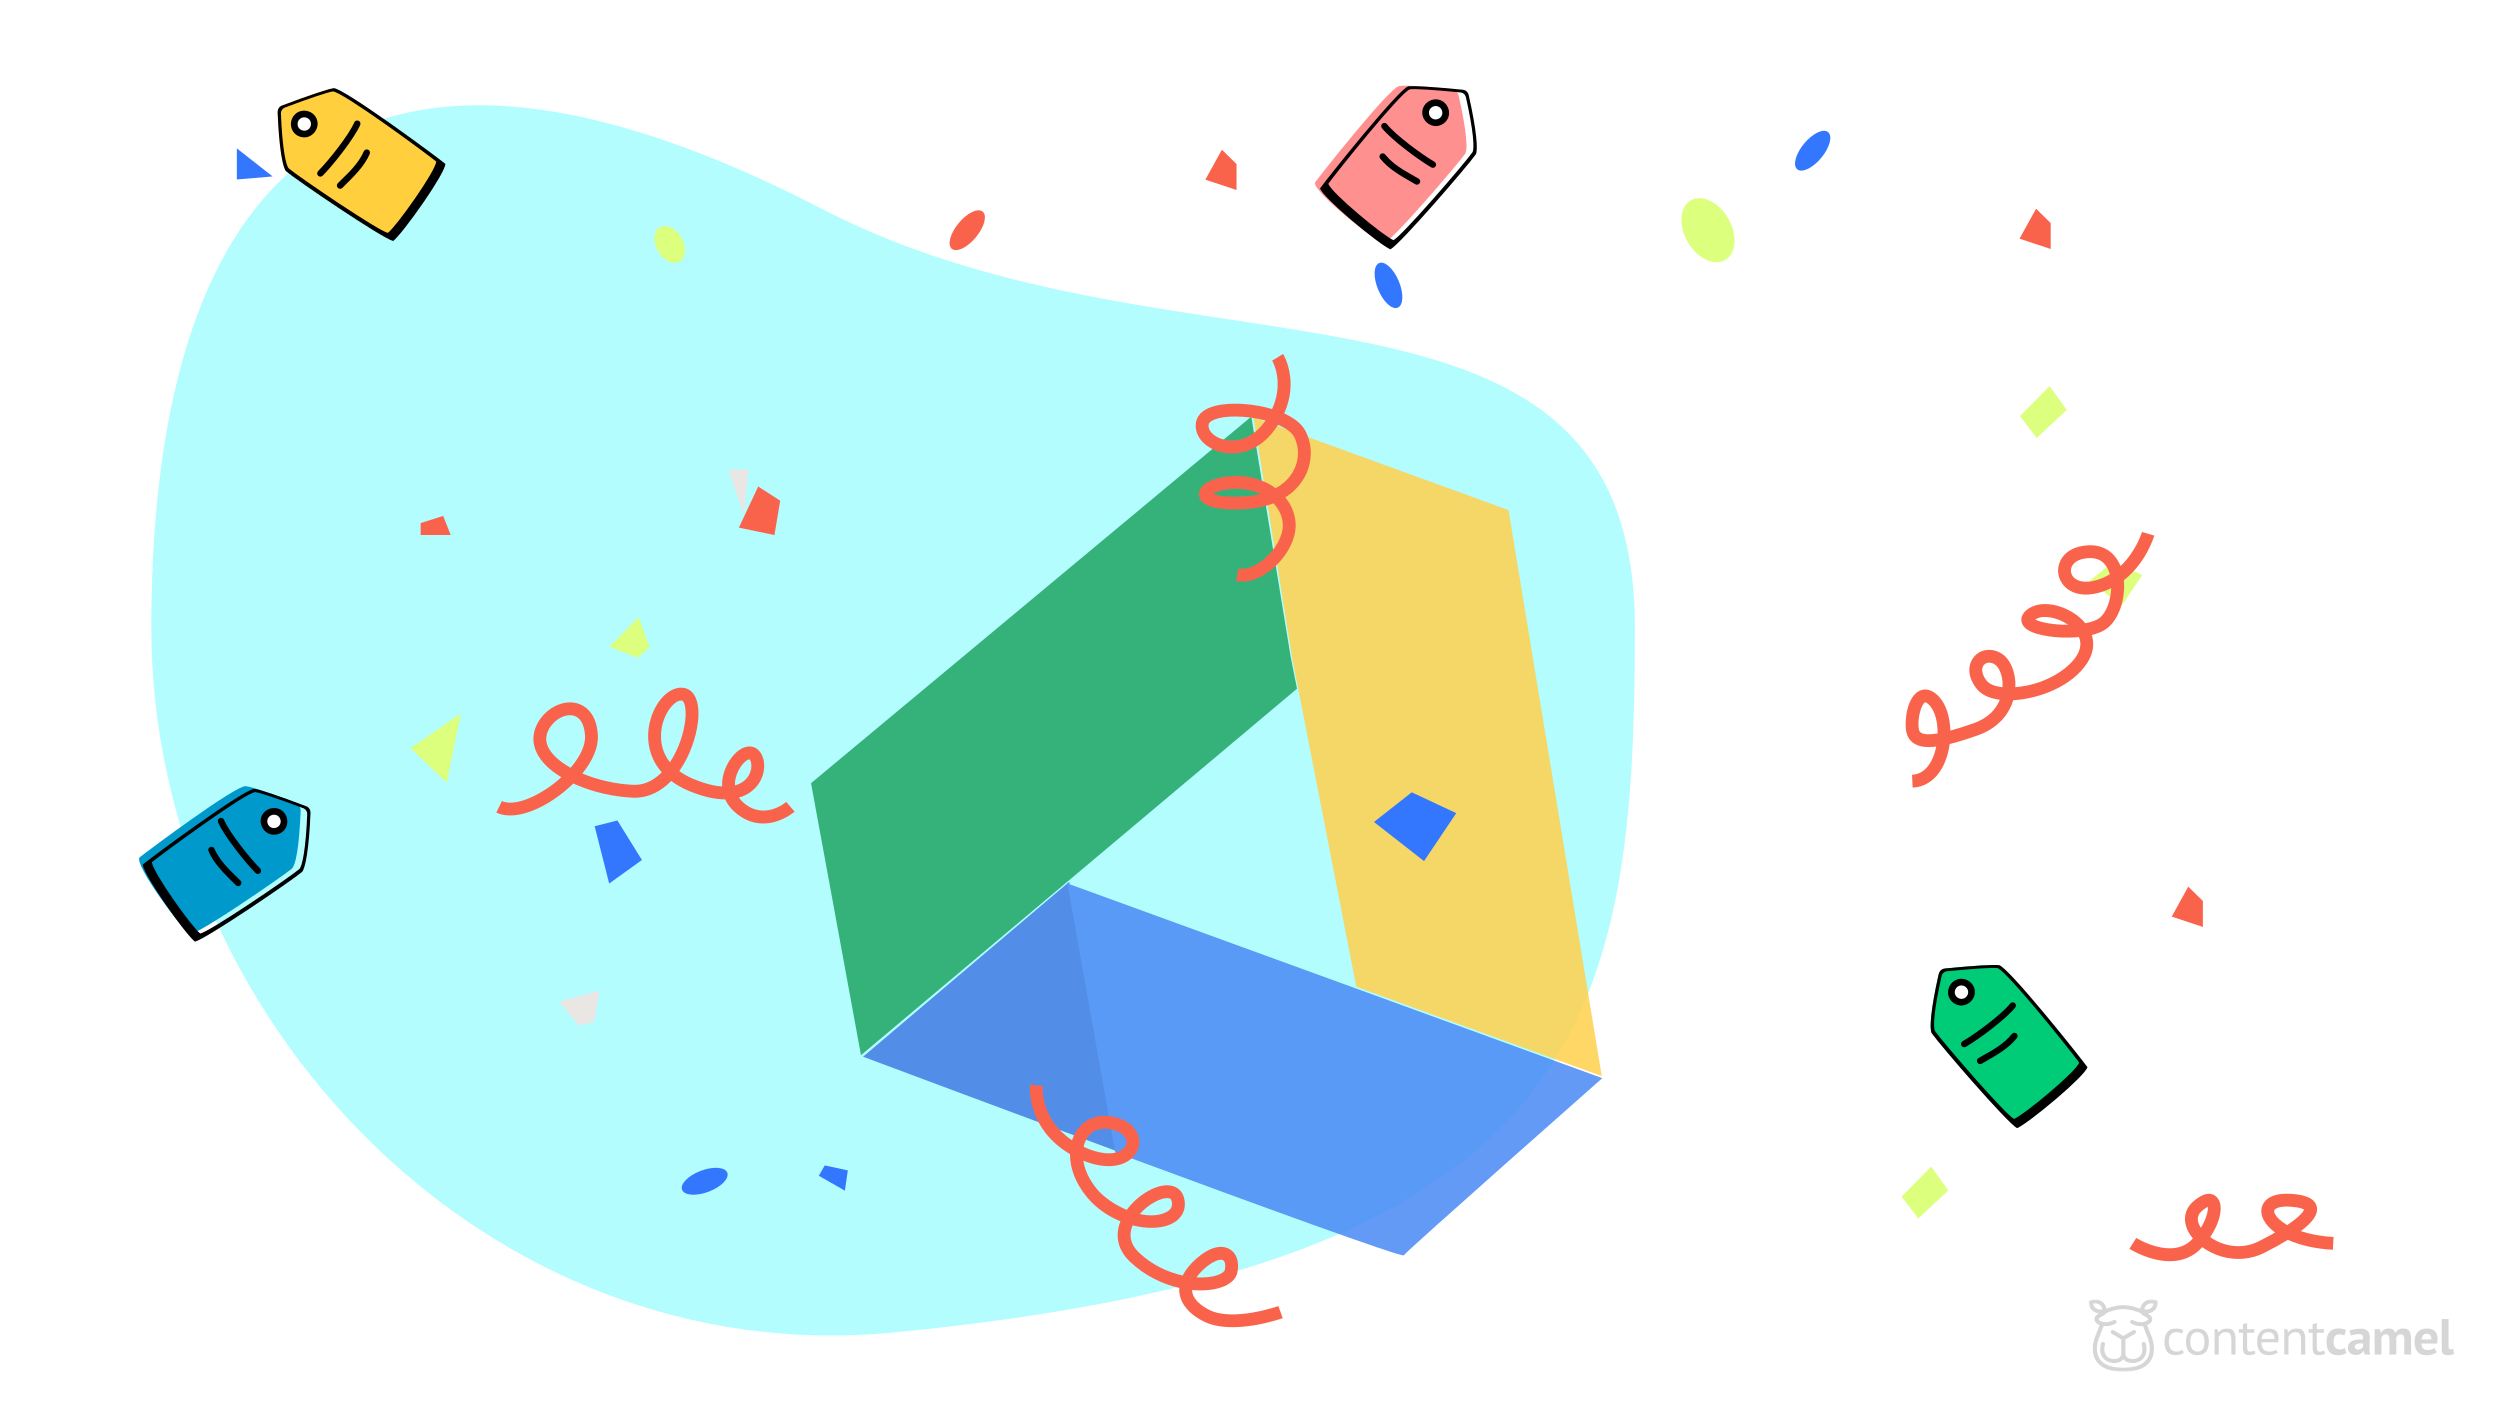 <?xml version="1.0" encoding="UTF-8"?>
<svg width="760px" height="427px" viewBox="0 0 760 427" version="1.1" xmlns="http://www.w3.org/2000/svg" xmlns:xlink="http://www.w3.org/1999/xlink">
    <title>Hero - Labels - Google Drive labels</title>
    <defs>
        <polygon id="path-1" points="0 0 20.998 0 20.998 21.989 0 21.989"></polygon>
    </defs>
    <g id="Hero---Labels---Google-Drive-labels" stroke="none" stroke-width="1" fill="none" fill-rule="evenodd">
        <rect fill="#FFFFFF" x="0" y="0" width="760" height="427"></rect>
        <g id="main-logo-white-copy" transform="translate(635, 395)">
            <g id="Fill-1-Clipped">
                <mask id="mask-2" fill="white">
                    <use xlink:href="#path-1"></use>
                </mask>
                <g id="path-1"></g>
                <path d="M3.429,18.308 C3.123,17.897 1.665,15.658 3.015,11.94 C3.242,11.315 3.501,10.681 3.751,10.067 C3.997,9.464 4.275,8.782 4.52,8.107 C4.759,8.133 4.99,8.146 5.208,8.146 C6.247,8.146 7.229,7.891 8.128,7.386 L8.159,7.368 L8.159,7.366 C8.332,7.256 8.438,7.068 8.438,6.868 C8.438,6.537 8.156,6.267 7.809,6.267 C7.714,6.267 7.62,6.288 7.535,6.328 L7.534,6.326 L7.49,6.35 C6.502,6.905 5.395,7.073 4.235,6.85 C3.56,6.69 3.096,6.424 2.996,6.137 C2.94,5.979 3.023,5.848 3.077,5.784 C3.261,5.567 3.641,5.371 4.009,5.181 C4.521,4.917 5.051,4.644 5.293,4.19 C5.955,3.898 8.22,2.977 10.499,2.971 C12.778,2.977 15.043,3.898 15.705,4.19 C15.947,4.644 16.477,4.917 16.991,5.182 C17.358,5.371 17.738,5.568 17.921,5.784 C17.976,5.848 18.058,5.979 18.002,6.137 C17.902,6.424 17.438,6.69 16.764,6.85 C15.6,7.074 14.496,6.905 13.508,6.35 L13.464,6.326 L13.463,6.328 C13.378,6.288 13.284,6.267 13.189,6.267 C12.842,6.267 12.56,6.537 12.56,6.868 C12.56,7.068 12.666,7.255 12.839,7.366 L12.838,7.368 L12.871,7.386 C13.769,7.891 14.751,8.146 15.79,8.146 C16.008,8.146 16.239,8.133 16.479,8.107 C16.722,8.779 17.001,9.463 17.247,10.067 C17.498,10.683 17.758,11.32 17.983,11.94 C19.333,15.658 17.875,17.897 17.569,18.308 C16.346,19.949 13.967,20.783 10.499,20.787 L10.499,20.787 C7.031,20.783 4.652,19.949 3.429,18.308 Z M18.714,2.793 C18.187,3.116 17.518,3.202 16.871,3.03 C16.977,2.396 17.337,1.85 17.864,1.527 C18.209,1.316 18.619,1.204 19.051,1.204 C19.271,1.204 19.491,1.233 19.707,1.29 C19.601,1.924 19.241,2.47 18.714,2.793 Z M1.291,1.29 C1.507,1.233 1.727,1.204 1.947,1.204 C2.379,1.204 2.79,1.316 3.135,1.527 C3.661,1.85 4.021,2.396 4.127,3.03 C3.48,3.202 2.811,3.116 2.284,2.793 C1.757,2.47 1.397,1.924 1.291,1.29 Z M20.998,0.883 L20.997,0.499 L20.632,0.338 C20.128,0.117 19.579,0 19.044,0 C18.378,0 17.735,0.179 17.184,0.516 C16.354,1.026 15.789,1.874 15.629,2.849 C15.301,2.721 14.966,2.602 14.632,2.494 C13.155,2.016 11.765,1.772 10.499,1.77 C9.233,1.772 7.843,2.016 6.366,2.494 C6.034,2.601 5.698,2.721 5.369,2.849 C5.209,1.874 4.644,1.026 3.814,0.516 C3.264,0.179 2.62,0 1.954,0 C1.419,0 0.87,0.117 0.366,0.338 L0.001,0.499 L-7.99360578e-14,0.883 C-0.002,2.094 0.598,3.186 1.604,3.804 C2.044,4.074 2.551,4.244 3.078,4.3 C2.717,4.496 2.359,4.723 2.1,5.028 C1.736,5.456 1.625,6.014 1.803,6.52 C1.942,6.912 2.312,7.455 3.292,7.823 C3.068,8.432 2.819,9.041 2.579,9.631 C2.324,10.257 2.059,10.905 1.827,11.547 C1.654,12.02 1.249,13.283 1.203,14.767 C1.15,16.438 1.555,17.863 2.405,19.004 C3.871,20.973 6.58,21.977 10.456,21.989 L10.456,21.989 L10.499,21.989 L10.542,21.989 L10.542,21.989 C14.418,21.977 17.127,20.973 18.593,19.004 C19.443,17.863 19.848,16.438 19.796,14.767 C19.749,13.282 19.344,12.02 19.172,11.547 C18.941,10.911 18.679,10.269 18.427,9.649 L18.419,9.631 C18.191,9.072 17.933,8.441 17.707,7.823 C18.686,7.455 19.057,6.912 19.195,6.52 C19.373,6.014 19.262,5.456 18.899,5.028 C18.64,4.723 18.282,4.496 17.921,4.3 C18.447,4.244 18.954,4.074 19.394,3.804 C20.401,3.186 21,2.094 20.998,0.883 Z M11.574,19.014 C12.093,19.247 12.691,19.37 13.303,19.37 C14.32,19.37 15.33,19.032 16.074,18.442 C16.871,17.81 18.089,16.317 17.298,13.406 L17.284,13.366 L17.282,13.367 C17.196,13.125 16.957,12.96 16.688,12.96 C16.341,12.96 16.059,13.23 16.059,13.561 C16.059,13.624 16.07,13.688 16.09,13.747 C16.531,15.41 16.24,16.748 15.271,17.517 C14.743,17.935 14.049,18.166 13.317,18.166 C12.881,18.166 12.452,18.081 12.108,17.927 C11.661,17.726 11.128,17.323 11.128,16.54 L11.128,12.176 L14.064,10.436 L14.095,10.417 L14.095,10.416 C14.263,10.303 14.362,10.122 14.362,9.926 C14.362,9.594 14.08,9.325 13.733,9.325 C13.628,9.325 13.524,9.35 13.432,9.399 L13.43,9.398 L10.499,11.135 L7.597,9.415 L7.561,9.394 L7.56,9.395 C7.469,9.349 7.368,9.325 7.265,9.325 C6.918,9.325 6.636,9.594 6.636,9.926 C6.636,10.121 6.734,10.3 6.899,10.413 L6.897,10.414 L9.87,12.176 L9.87,16.54 C9.87,17.322 9.337,17.726 8.89,17.927 C8.546,18.081 8.117,18.166 7.681,18.166 C6.949,18.166 6.255,17.935 5.727,17.517 C4.758,16.748 4.467,15.41 4.907,13.75 C4.928,13.688 4.939,13.625 4.939,13.561 C4.939,13.23 4.657,12.96 4.311,12.96 C4.041,12.96 3.803,13.125 3.716,13.366 L3.711,13.365 L3.7,13.406 C2.91,16.317 4.127,17.81 4.924,18.442 C5.668,19.032 6.678,19.37 7.695,19.37 C8.307,19.37 8.905,19.247 9.424,19.014 C9.857,18.82 10.218,18.558 10.499,18.236 C10.78,18.558 11.141,18.82 11.574,19.014 Z" id="Fill-1" fill="#D6D6D6" fill-rule="nonzero" mask="url(#mask-2)"></path>
            </g>
            <path d="M28.86,16.276 C28.543,16.502 28.167,16.674 27.733,16.792 C27.299,16.91 26.843,16.969 26.367,16.969 C25.753,16.969 25.234,16.874 24.811,16.684 C24.387,16.494 24.04,16.222 23.77,15.868 C23.5,15.513 23.304,15.087 23.183,14.589 C23.061,14.091 23,13.539 23,12.933 C23,11.628 23.296,10.63 23.889,9.936 C24.482,9.243 25.335,8.896 26.446,8.896 C26.955,8.896 27.386,8.935 27.741,9.012 C28.095,9.089 28.416,9.199 28.701,9.343 L28.336,10.406 C28.093,10.273 27.823,10.167 27.526,10.09 C27.23,10.013 26.912,9.975 26.573,9.975 C25.07,9.975 24.318,10.961 24.318,12.933 C24.318,13.323 24.358,13.695 24.437,14.05 C24.517,14.404 24.649,14.717 24.834,14.989 C25.02,15.262 25.263,15.48 25.565,15.644 C25.867,15.809 26.24,15.891 26.685,15.891 C27.066,15.891 27.407,15.834 27.709,15.721 C28.011,15.608 28.257,15.48 28.447,15.336 L28.86,16.276 Z M29.537,12.933 C29.537,11.628 29.837,10.63 30.435,9.936 C31.033,9.243 31.893,8.896 33.016,8.896 C33.608,8.896 34.125,8.991 34.564,9.181 C35.003,9.371 35.366,9.644 35.652,9.998 C35.938,10.352 36.149,10.778 36.287,11.277 C36.425,11.775 36.494,12.327 36.494,12.933 C36.494,14.237 36.194,15.236 35.596,15.929 C34.998,16.623 34.138,16.969 33.016,16.969 C32.423,16.969 31.906,16.874 31.467,16.684 C31.028,16.494 30.665,16.222 30.379,15.868 C30.093,15.513 29.882,15.087 29.744,14.589 C29.606,14.091 29.537,13.539 29.537,12.933 Z M30.856,12.933 C30.856,13.323 30.895,13.698 30.975,14.057 C31.054,14.417 31.179,14.73 31.348,14.997 C31.517,15.264 31.74,15.48 32.015,15.644 C32.29,15.809 32.624,15.891 33.016,15.891 C34.455,15.901 35.175,14.915 35.175,12.933 C35.175,12.532 35.136,12.152 35.056,11.793 C34.977,11.433 34.852,11.12 34.683,10.853 C34.514,10.586 34.291,10.373 34.016,10.214 C33.741,10.054 33.407,9.975 33.016,9.975 C31.576,9.965 30.856,10.951 30.856,12.933 Z M43.333,16.784 L43.333,12.394 C43.333,11.592 43.214,10.989 42.975,10.583 C42.737,10.178 42.3,9.975 41.665,9.975 C41.104,9.975 40.641,10.121 40.276,10.414 C39.91,10.707 39.654,11.074 39.505,11.515 L39.505,16.784 L38.235,16.784 L38.235,9.081 L39.124,9.081 L39.362,10.021 L39.426,10.021 C39.68,9.692 40.021,9.423 40.45,9.212 C40.879,9.002 41.39,8.896 41.983,8.896 C42.417,8.896 42.798,8.945 43.126,9.043 C43.455,9.14 43.727,9.312 43.944,9.559 C44.161,9.805 44.325,10.137 44.437,10.553 C44.548,10.968 44.603,11.495 44.603,12.132 L44.603,16.784 L43.333,16.784 Z M45.614,9.081 L46.853,9.081 L46.853,7.556 L48.123,7.202 L48.123,9.081 L50.283,9.081 L50.283,10.16 L48.123,10.16 L48.123,14.427 C48.123,14.961 48.192,15.339 48.33,15.56 C48.467,15.78 48.7,15.891 49.029,15.891 C49.304,15.891 49.537,15.863 49.727,15.806 C49.918,15.75 50.13,15.675 50.363,15.583 L50.648,16.522 C50.363,16.656 50.05,16.764 49.711,16.846 C49.373,16.928 49.007,16.969 48.616,16.969 C47.97,16.969 47.514,16.792 47.25,16.438 C46.985,16.083 46.853,15.49 46.853,14.658 L46.853,10.16 L45.614,10.16 L45.614,9.081 Z M57.408,16.168 C57.091,16.415 56.691,16.61 56.209,16.754 C55.727,16.897 55.217,16.969 54.677,16.969 C54.073,16.969 53.549,16.874 53.104,16.684 C52.66,16.494 52.294,16.222 52.008,15.868 C51.723,15.513 51.511,15.09 51.373,14.597 C51.236,14.104 51.167,13.549 51.167,12.933 C51.167,11.618 51.469,10.617 52.072,9.929 C52.676,9.24 53.538,8.896 54.661,8.896 C55.021,8.896 55.381,8.935 55.741,9.012 C56.101,9.089 56.424,9.235 56.709,9.451 C56.995,9.667 57.228,9.972 57.408,10.368 C57.588,10.763 57.678,11.284 57.678,11.931 C57.678,12.27 57.646,12.645 57.583,13.056 L52.485,13.056 C52.485,13.508 52.533,13.908 52.628,14.258 C52.723,14.607 52.871,14.902 53.073,15.144 C53.274,15.385 53.536,15.57 53.859,15.698 C54.182,15.827 54.576,15.891 55.042,15.891 C55.402,15.891 55.762,15.829 56.122,15.706 C56.482,15.583 56.752,15.439 56.932,15.275 L57.408,16.168 Z M54.677,9.975 C54.052,9.975 53.552,10.134 53.176,10.452 C52.8,10.771 52.575,11.315 52.501,12.085 L56.439,12.085 C56.439,11.305 56.286,10.758 55.979,10.445 C55.672,10.131 55.238,9.975 54.677,9.975 Z M64.517,16.784 L64.517,12.394 C64.517,11.592 64.398,10.989 64.16,10.583 C63.922,10.178 63.485,9.975 62.85,9.975 C62.289,9.975 61.825,10.121 61.46,10.414 C61.095,10.707 60.838,11.074 60.69,11.515 L60.69,16.784 L59.419,16.784 L59.419,9.081 L60.309,9.081 L60.547,10.021 L60.611,10.021 C60.865,9.692 61.206,9.423 61.635,9.212 C62.064,9.002 62.575,8.896 63.167,8.896 C63.602,8.896 63.983,8.945 64.311,9.043 C64.639,9.14 64.912,9.312 65.129,9.559 C65.346,9.805 65.51,10.137 65.621,10.553 C65.732,10.968 65.788,11.495 65.788,12.132 L65.788,16.784 L64.517,16.784 Z M66.799,9.081 L68.037,9.081 L68.037,7.556 L69.308,7.202 L69.308,9.081 L71.468,9.081 L71.468,10.16 L69.308,10.16 L69.308,14.427 C69.308,14.961 69.377,15.339 69.514,15.56 C69.652,15.78 69.885,15.891 70.213,15.891 C70.488,15.891 70.721,15.863 70.912,15.806 C71.103,15.75 71.314,15.675 71.547,15.583 L71.833,16.522 C71.547,16.656 71.235,16.764 70.896,16.846 C70.557,16.928 70.192,16.969 69.8,16.969 C69.154,16.969 68.699,16.792 68.434,16.438 C68.17,16.083 68.037,15.49 68.037,14.658 L68.037,10.16 L66.799,10.16 L66.799,9.081 Z M78.275,16.307 C77.958,16.533 77.574,16.705 77.124,16.823 C76.674,16.941 76.211,17 75.734,17 C75.099,17 74.562,16.902 74.122,16.707 C73.683,16.512 73.325,16.237 73.05,15.883 C72.775,15.529 72.576,15.1 72.455,14.597 C72.333,14.093 72.272,13.539 72.272,12.933 C72.272,11.628 72.574,10.624 73.177,9.921 C73.781,9.217 74.66,8.866 75.814,8.866 C76.396,8.866 76.864,8.912 77.219,9.004 C77.574,9.097 77.894,9.215 78.18,9.359 L77.688,10.992 C77.444,10.879 77.203,10.791 76.965,10.73 C76.727,10.668 76.454,10.637 76.147,10.637 C75.575,10.637 75.141,10.82 74.845,11.184 C74.548,11.549 74.4,12.132 74.4,12.933 C74.4,13.261 74.437,13.564 74.511,13.842 C74.585,14.119 74.697,14.36 74.845,14.566 C74.993,14.771 75.186,14.933 75.424,15.051 C75.663,15.169 75.941,15.228 76.258,15.228 C76.608,15.228 76.904,15.185 77.148,15.097 C77.391,15.01 77.608,14.905 77.799,14.782 L78.275,16.307 Z M79.222,9.528 C79.646,9.343 80.149,9.197 80.731,9.089 C81.313,8.981 81.922,8.927 82.557,8.927 C83.108,8.927 83.569,8.991 83.939,9.12 C84.31,9.248 84.604,9.43 84.821,9.667 C85.038,9.903 85.191,10.185 85.281,10.514 C85.371,10.843 85.416,11.212 85.416,11.623 C85.416,12.075 85.4,12.53 85.369,12.987 C85.337,13.444 85.318,13.893 85.313,14.335 C85.308,14.776 85.321,15.205 85.353,15.621 C85.384,16.037 85.464,16.43 85.591,16.8 L83.907,16.8 L83.574,15.737 L83.494,15.737 C83.283,16.055 82.989,16.33 82.613,16.561 C82.237,16.792 81.753,16.908 81.16,16.908 C80.789,16.908 80.456,16.854 80.159,16.746 C79.863,16.638 79.609,16.484 79.397,16.284 C79.185,16.083 79.021,15.847 78.905,15.575 C78.788,15.303 78.73,14.997 78.73,14.658 C78.73,14.186 78.839,13.788 79.056,13.464 C79.273,13.141 79.585,12.879 79.993,12.679 C80.4,12.478 80.887,12.34 81.454,12.263 C82.02,12.186 82.653,12.162 83.352,12.193 C83.426,11.618 83.383,11.205 83.225,10.953 C83.066,10.701 82.711,10.576 82.16,10.576 C81.748,10.576 81.311,10.617 80.85,10.699 C80.39,10.781 80.011,10.889 79.715,11.022 L79.222,9.528 Z M81.843,15.259 C82.256,15.259 82.584,15.169 82.827,14.989 C83.071,14.81 83.251,14.617 83.367,14.412 L83.367,13.41 C83.039,13.38 82.724,13.374 82.422,13.395 C82.121,13.415 81.853,13.462 81.62,13.534 C81.388,13.606 81.202,13.708 81.065,13.842 C80.927,13.975 80.858,14.145 80.858,14.35 C80.858,14.638 80.945,14.861 81.12,15.02 C81.295,15.18 81.536,15.259 81.843,15.259 Z M91.398,16.784 L91.398,12.594 C91.398,11.885 91.329,11.382 91.191,11.084 C91.054,10.786 90.768,10.637 90.334,10.637 C89.974,10.637 89.683,10.732 89.46,10.922 C89.238,11.112 89.068,11.356 88.952,11.654 L88.952,16.784 L86.887,16.784 L86.887,9.081 L88.491,9.081 L88.73,10.098 L88.793,10.098 C89.037,9.769 89.346,9.482 89.722,9.235 C90.098,8.989 90.583,8.866 91.175,8.866 C91.684,8.866 92.099,8.966 92.422,9.166 C92.745,9.366 92.997,9.703 93.177,10.175 C93.42,9.775 93.732,9.456 94.114,9.22 C94.495,8.984 94.955,8.866 95.495,8.866 C95.94,8.866 96.318,8.917 96.631,9.02 C96.943,9.122 97.197,9.299 97.393,9.551 C97.589,9.803 97.735,10.139 97.83,10.56 C97.925,10.981 97.973,11.515 97.973,12.162 L97.973,16.784 L95.908,16.784 L95.908,12.455 C95.908,11.849 95.842,11.395 95.71,11.092 C95.577,10.789 95.283,10.637 94.828,10.637 C94.458,10.637 94.164,10.735 93.947,10.93 C93.73,11.125 93.568,11.392 93.462,11.731 L93.462,16.784 L91.398,16.784 Z M105.765,16.122 C105.447,16.368 105.016,16.576 104.47,16.746 C103.925,16.915 103.346,17 102.731,17 C101.45,17 100.513,16.638 99.92,15.914 C99.327,15.19 99.031,14.196 99.031,12.933 C99.031,11.577 99.365,10.56 100.032,9.882 C100.699,9.204 101.636,8.866 102.843,8.866 C103.245,8.866 103.637,8.917 104.018,9.02 C104.399,9.122 104.738,9.292 105.034,9.528 C105.331,9.764 105.569,10.083 105.749,10.483 C105.929,10.884 106.019,11.382 106.019,11.978 C106.019,12.193 106.006,12.424 105.979,12.671 C105.953,12.917 105.913,13.174 105.86,13.441 L101.096,13.441 C101.127,14.088 101.299,14.576 101.612,14.905 C101.924,15.233 102.43,15.398 103.128,15.398 C103.563,15.398 103.952,15.334 104.296,15.205 C104.64,15.077 104.902,14.946 105.082,14.812 L105.765,16.122 Z M102.811,10.468 C102.271,10.468 101.871,10.624 101.612,10.938 C101.352,11.251 101.196,11.669 101.143,12.193 L104.097,12.193 C104.14,11.639 104.052,11.212 103.835,10.915 C103.618,10.617 103.277,10.468 102.811,10.468 Z M109.348,14.196 C109.348,14.556 109.396,14.817 109.491,14.982 C109.587,15.146 109.74,15.228 109.952,15.228 C110.079,15.228 110.203,15.218 110.325,15.197 C110.447,15.177 110.598,15.131 110.778,15.059 L111,16.63 C110.831,16.712 110.571,16.795 110.222,16.877 C109.872,16.959 109.512,17 109.142,17 C108.538,17 108.078,16.864 107.76,16.592 C107.443,16.32 107.284,15.87 107.284,15.244 L107.284,6 L109.348,6 L109.348,14.196 Z" id="contentcamel" fill="#D6D6D6" fill-rule="nonzero"></path>
        </g>
        <path d="M497,190.727 C497,309.064 483.108,384.722 271.5,405.091 C147.604,417.054 46,309.064 46,190.727 C46,72.391 91.148,-18.706 250.178,63.661 C359.535,120.243 497,72.31 497,190.727 Z" id="Path" fill="#B3FDFF" fill-rule="nonzero"></path>
        <g id="gdrive" opacity="0.85" transform="translate(380.253, 246.025) rotate(20) translate(-380.253, -246.025) translate(251.9, 133.765)" fill-rule="nonzero">
            <polygon id="Path" fill="#1FA463" points="129 73.002 83.587 151.814 42.55 223.03 0 150.525 87.661 0.03 123.826 64.473"></polygon>
            <polygon id="Path" fill="#FFD04C" points="256.352 152 176.937 152 129.469 73.075 124.323 64.535 88.352 0 170.86 0"></polygon>
            <path d="M43.301,223.256 C43.301,223.256 83.495,223.641 125.301,223.861 L84.014,151.861 L43.301,223.256 Z" id="Path" fill="#417AE3"></path>
            <path d="M83.734,152.52 L83.707,152.547 L125.292,224.37 C170.812,224.617 218.204,224.645 218.424,223.767 C218.837,222.066 256.707,152.52 256.707,152.52 L83.734,152.52 L83.734,152.52 Z" id="Path" fill="#4888F4"></path>
        </g>
        <g id="contract-sign-and-label" transform="translate(84.392, 26.8)" fill-rule="nonzero">
            <g id="Group" transform="translate(0, 0.194)">
                <path d="M1.808,4.906 C0.708,5.306 -0.092,6.406 0.008,7.706 C0.208,12.306 0.808,23.406 2.708,25.106 C5.208,27.206 31.808,45.606 33.708,44.906 C35.508,44.306 51.108,23.406 48.908,21.606 C46.808,19.906 19.608,-0.394 16.708,0.006 C14.408,0.206 5.708,3.406 1.808,4.906 Z" id="Path" fill="#FFCF3D"></path>
                <circle id="Oval" fill="#FFFFFF" cx="8.108" cy="10.606" r="3.1"></circle>
                <path d="M13.008,25.706 C16.108,22.606 22.408,14.606 24.108,10.606 M19.008,29.406 C22.108,26.306 25.408,23.406 27.108,19.406" id="Shape" fill="#FFFFFF"></path>
                <path d="M12.108,9.906 L12.108,9.906 C11.708,7.706 9.508,6.306 7.308,6.706 C5.108,7.106 3.708,9.306 4.108,11.506 C4.508,13.706 6.608,15.106 8.908,14.706 C11.008,14.206 12.508,12.106 12.108,9.906 Z M8.508,12.706 C7.408,12.906 6.308,12.206 6.108,11.106 C5.908,10.006 6.608,8.906 7.708,8.706 C8.808,8.506 9.908,9.206 10.108,10.306 C10.308,11.406 9.608,12.506 8.508,12.706 Z M12.308,26.406 C12.708,26.806 13.308,26.806 13.708,26.406 C16.908,23.206 23.308,15.106 25.108,11.006 C25.308,10.506 25.108,9.906 24.608,9.706 C24.108,9.506 23.508,9.706 23.308,10.206 C21.708,14.006 15.408,21.906 12.408,24.906 C11.908,25.406 11.908,26.006 12.308,26.406 Z M19.208,27.806 L18.308,28.706 C17.908,29.106 17.908,29.706 18.308,30.106 C18.708,30.506 19.308,30.506 19.708,30.106 L20.608,29.206 C23.408,26.406 26.408,23.506 28.008,19.806 C28.208,19.306 28.008,18.706 27.508,18.506 C27.008,18.306 26.408,18.506 26.208,19.006 C24.708,22.406 22.108,25.006 19.208,27.806 Z" id="Shape" fill="#000000"></path>
            </g>
            <g id="Group" transform="translate(0.008, 0)" fill="#000000">
                <path d="M17.072,0 C18.639,0.054 26.148,5.024 33.752,10.373 L35.121,11.339 C42.26,16.394 49.172,21.542 51,23.015 C50.95,24.472 48.071,29.249 44.745,34.127 L44.243,34.859 C40.542,40.227 36.443,45.522 35.117,46.462 C31.659,45.597 5.619,27.877 2.593,25.284 C1.621,24.419 0.432,18.477 0,7.239 C0,6.433 0.376,5.72 1.129,5.365 L1.297,5.294 L1.297,5.294 C9.617,2.161 15.451,0.216 17.072,0 Z M16.8,1 C15.3,1.2 9.9,3 2.2,5.9 L2.2,5.9 L2.045,5.965 C1.348,6.294 1,6.953 1,7.7 C1.4,18.1 2.5,23.6 3.4,24.4 C4.815,25.613 11.667,30.399 18.514,34.942 L19.369,35.508 C25.779,39.742 31.984,43.621 33.5,44 C35.9,42.3 48.1,25.2 48.2,22.3 C46.436,20.879 39.558,15.76 32.66,10.897 L31.815,10.303 C24.924,5.468 18.221,1.049 16.8,1 Z" id="Shape"></path>
            </g>
        </g>
        <g id="contract-sign-and-label-copy-3" transform="translate(609.896, 318.031) rotate(15) translate(-609.896, -318.031) translate(584.392, 294.8)" fill-rule="nonzero">
            <g id="Group" transform="translate(0, 0.194)">
                <path d="M1.808,4.906 C0.708,5.306 -0.092,6.406 0.008,7.706 C0.208,12.306 0.808,23.406 2.708,25.106 C5.208,27.206 31.808,45.606 33.708,44.906 C35.508,44.306 51.108,23.406 48.908,21.606 C46.808,19.906 19.608,-0.394 16.708,0.006 C14.408,0.206 5.708,3.406 1.808,4.906 Z" id="Path" fill="#00CC77"></path>
                <circle id="Oval" fill="#FFFFFF" cx="8.108" cy="10.606" r="3.1"></circle>
                <path d="M13.008,25.706 C16.108,22.606 22.408,14.606 24.108,10.606 M19.008,29.406 C22.108,26.306 25.408,23.406 27.108,19.406" id="Shape" fill="#FFFFFF"></path>
                <path d="M12.108,9.906 L12.108,9.906 C11.708,7.706 9.508,6.306 7.308,6.706 C5.108,7.106 3.708,9.306 4.108,11.506 C4.508,13.706 6.608,15.106 8.908,14.706 C11.008,14.206 12.508,12.106 12.108,9.906 Z M8.508,12.706 C7.408,12.906 6.308,12.206 6.108,11.106 C5.908,10.006 6.608,8.906 7.708,8.706 C8.808,8.506 9.908,9.206 10.108,10.306 C10.308,11.406 9.608,12.506 8.508,12.706 Z M12.308,26.406 C12.708,26.806 13.308,26.806 13.708,26.406 C16.908,23.206 23.308,15.106 25.108,11.006 C25.308,10.506 25.108,9.906 24.608,9.706 C24.108,9.506 23.508,9.706 23.308,10.206 C21.708,14.006 15.408,21.906 12.408,24.906 C11.908,25.406 11.908,26.006 12.308,26.406 Z M19.208,27.806 L18.308,28.706 C17.908,29.106 17.908,29.706 18.308,30.106 C18.708,30.506 19.308,30.506 19.708,30.106 L20.608,29.206 C23.408,26.406 26.408,23.506 28.008,19.806 C28.208,19.306 28.008,18.706 27.508,18.506 C27.008,18.306 26.408,18.506 26.208,19.006 C24.708,22.406 22.108,25.006 19.208,27.806 Z" id="Shape" fill="#000000"></path>
            </g>
            <g id="Group" transform="translate(0.008, 0)" fill="#000000">
                <path d="M17.072,0 C18.639,0.054 26.148,5.024 33.752,10.373 L35.121,11.339 C42.26,16.394 49.172,21.542 51,23.015 C50.95,24.472 48.071,29.249 44.745,34.127 L44.243,34.859 C40.542,40.227 36.443,45.522 35.117,46.462 C31.659,45.597 5.619,27.877 2.593,25.284 C1.621,24.419 0.432,18.477 1.13686838e-13,7.239 C1.13686838e-13,6.433 0.376,5.72 1.129,5.365 L1.297,5.294 L1.297,5.294 C9.617,2.161 15.451,0.216 17.072,0 Z M16.8,1 C15.3,1.2 9.9,3 2.2,5.9 L2.2,5.9 L2.045,5.965 C1.348,6.294 1,6.953 1,7.7 C1.4,18.1 2.5,23.6 3.4,24.4 C4.815,25.613 11.667,30.399 18.514,34.942 L19.369,35.508 C25.779,39.742 31.984,43.621 33.5,44 C35.9,42.3 48.1,25.2 48.2,22.3 C46.436,20.879 39.558,15.76 32.66,10.897 L31.815,10.303 C24.924,5.468 18.221,1.049 16.8,1 Z" id="Shape"></path>
            </g>
        </g>
        <g id="contract-sign-and-label-copy" transform="translate(68.336, 262.628) scale(-1, 1) translate(-68.336, -262.628) translate(42.279, 238.994)" fill-rule="nonzero">
            <g id="Group" transform="translate(2.992, 0)">
                <path d="M1.808,4.906 C0.708,5.306 -0.092,6.406 0.008,7.706 C0.208,12.306 0.808,23.406 2.708,25.106 C5.208,27.206 31.808,45.606 33.708,44.906 C35.508,44.306 51.108,23.406 48.908,21.606 C46.808,19.906 19.608,-0.394 16.708,0.006 C14.408,0.206 5.708,3.406 1.808,4.906 Z" id="Path" fill="#0099CC"></path>
                <circle id="Oval" fill="#FFFFFF" cx="8.108" cy="10.606" r="3.1"></circle>
                <path d="M13.008,25.706 C16.108,22.606 22.408,14.606 24.108,10.606 M19.008,29.406 C22.108,26.306 25.408,23.406 27.108,19.406" id="Shape" fill="#FFFFFF"></path>
                <path d="M12.108,9.906 L12.108,9.906 C11.708,7.706 9.508,6.306 7.308,6.706 C5.108,7.106 3.708,9.306 4.108,11.506 C4.508,13.706 6.608,15.106 8.908,14.706 C11.008,14.206 12.508,12.106 12.108,9.906 Z M8.508,12.706 C7.408,12.906 6.308,12.206 6.108,11.106 C5.908,10.006 6.608,8.906 7.708,8.706 C8.808,8.506 9.908,9.206 10.108,10.306 C10.308,11.406 9.608,12.506 8.508,12.706 Z M12.308,26.406 C12.708,26.806 13.308,26.806 13.708,26.406 C16.908,23.206 23.308,15.106 25.108,11.006 C25.308,10.506 25.108,9.906 24.608,9.706 C24.108,9.506 23.508,9.706 23.308,10.206 C21.708,14.006 15.408,21.906 12.408,24.906 C11.908,25.406 11.908,26.006 12.308,26.406 Z M19.208,27.806 L18.308,28.706 C17.908,29.106 17.908,29.706 18.308,30.106 C18.708,30.506 19.308,30.506 19.708,30.106 L20.608,29.206 C23.408,26.406 26.408,23.506 28.008,19.806 C28.208,19.306 28.008,18.706 27.508,18.506 C27.008,18.306 26.408,18.506 26.208,19.006 C24.708,22.406 22.108,25.006 19.208,27.806 Z" id="Shape" fill="#000000"></path>
            </g>
            <g id="Group" transform="translate(0, 0.806)" fill="#000000">
                <path d="M17.072,0 C18.639,0.054 26.148,5.024 33.752,10.373 L35.121,11.339 C42.26,16.394 49.172,21.542 51,23.015 C50.95,24.472 48.071,29.249 44.745,34.127 L44.243,34.859 C40.542,40.227 36.443,45.522 35.117,46.462 C31.659,45.597 5.619,27.877 2.593,25.284 C1.621,24.419 0.432,18.477 0,7.239 C0,6.433 0.376,5.72 1.129,5.365 L1.297,5.294 L1.297,5.294 C9.617,2.161 15.451,0.216 17.072,0 Z M16.8,1 C15.3,1.2 9.9,3 2.2,5.9 L2.2,5.9 L2.045,5.965 C1.348,6.294 1,6.953 1,7.7 C1.4,18.1 2.5,23.6 3.4,24.4 C4.815,25.613 11.667,30.399 18.514,34.942 L19.369,35.508 C25.779,39.742 31.984,43.621 33.5,44 C35.9,42.3 48.1,25.2 48.2,22.3 C46.436,20.879 39.558,15.76 32.66,10.897 L31.815,10.303 C24.924,5.468 18.221,1.049 16.8,1 Z" id="Shape"></path>
            </g>
        </g>
        <g id="contract-sign-and-label-copy-2" transform="translate(425.336, 50.628) scale(-1, 1) rotate(15) translate(-425.336, -50.628) translate(399.279, 26.994)" fill-rule="nonzero">
            <g id="Group" transform="translate(2.992, 0)">
                <path d="M1.808,4.906 C0.708,5.306 -0.092,6.406 0.008,7.706 C0.208,12.306 0.808,23.406 2.708,25.106 C5.208,27.206 31.808,45.606 33.708,44.906 C35.508,44.306 51.108,23.406 48.908,21.606 C46.808,19.906 19.608,-0.394 16.708,0.006 C14.408,0.206 5.708,3.406 1.808,4.906 Z" id="Path" fill="#FF9090"></path>
                <circle id="Oval" fill="#FFFFFF" cx="8.108" cy="10.606" r="3.1"></circle>
                <path d="M13.008,25.706 C16.108,22.606 22.408,14.606 24.108,10.606 M19.008,29.406 C22.108,26.306 25.408,23.406 27.108,19.406" id="Shape" fill="#FFFFFF"></path>
                <path d="M12.108,9.906 L12.108,9.906 C11.708,7.706 9.508,6.306 7.308,6.706 C5.108,7.106 3.708,9.306 4.108,11.506 C4.508,13.706 6.608,15.106 8.908,14.706 C11.008,14.206 12.508,12.106 12.108,9.906 Z M8.508,12.706 C7.408,12.906 6.308,12.206 6.108,11.106 C5.908,10.006 6.608,8.906 7.708,8.706 C8.808,8.506 9.908,9.206 10.108,10.306 C10.308,11.406 9.608,12.506 8.508,12.706 Z M12.308,26.406 C12.708,26.806 13.308,26.806 13.708,26.406 C16.908,23.206 23.308,15.106 25.108,11.006 C25.308,10.506 25.108,9.906 24.608,9.706 C24.108,9.506 23.508,9.706 23.308,10.206 C21.708,14.006 15.408,21.906 12.408,24.906 C11.908,25.406 11.908,26.006 12.308,26.406 Z M19.208,27.806 L18.308,28.706 C17.908,29.106 17.908,29.706 18.308,30.106 C18.708,30.506 19.308,30.506 19.708,30.106 L20.608,29.206 C23.408,26.406 26.408,23.506 28.008,19.806 C28.208,19.306 28.008,18.706 27.508,18.506 C27.008,18.306 26.408,18.506 26.208,19.006 C24.708,22.406 22.108,25.006 19.208,27.806 Z" id="Shape" fill="#000000"></path>
            </g>
            <g id="Group" transform="translate(0, 0.806)" fill="#000000">
                <path d="M17.072,0 C18.639,0.054 26.148,5.024 33.752,10.373 L35.121,11.339 C42.26,16.394 49.172,21.542 51,23.015 C50.95,24.472 48.071,29.249 44.745,34.127 L44.243,34.859 C40.542,40.227 36.443,45.522 35.117,46.462 C31.659,45.597 5.619,27.877 2.593,25.284 C1.621,24.419 0.432,18.477 0,7.239 C0,6.433 0.376,5.72 1.129,5.365 L1.297,5.294 L1.297,5.294 C9.617,2.161 15.451,0.216 17.072,0 Z M16.8,1 C15.3,1.2 9.9,3 2.2,5.9 L2.2,5.9 L2.045,5.965 C1.348,6.294 1,6.953 1,7.7 C1.4,18.1 2.5,23.6 3.4,24.4 C4.815,25.613 11.667,30.399 18.514,34.942 L19.369,35.508 C25.779,39.742 31.984,43.621 33.5,44 C35.9,42.3 48.1,25.2 48.2,22.3 C46.436,20.879 39.558,15.76 32.66,10.897 L31.815,10.303 C24.924,5.468 18.221,1.049 16.8,1 Z" id="Shape"></path>
            </g>
        </g>
        <polygon id="Path" fill="#FA634B" fill-rule="nonzero" points="127.877 159.008 127.877 162.634 137.009 162.634 134.726 156.838"></polygon>
        <path d="M250.72,354.286 L248.919,357.434 L256.846,361.968 L257.743,355.803 L250.72,354.286 Z M187.689,249.42 L180.772,251.174 L185.189,268.593 L195.141,261.435 L187.689,249.42 Z" id="Shape" fill="#3377FF" fill-rule="nonzero"></path>
        <ellipse id="Oval" fill="#DCFF7E" fill-rule="nonzero" transform="translate(519.222, 69.983) rotate(-30) translate(-519.222, -69.983) " cx="519.222" cy="69.983" rx="7.119" ry="10.458"></ellipse>
        <ellipse id="Oval" fill="#DCFF7E" fill-rule="nonzero" transform="translate(203.601, 74.308) rotate(-30) translate(-203.601, -74.308) " cx="203.601" cy="74.308" rx="4.107" ry="6.034"></ellipse>
        <ellipse id="Oval" fill="#3377FF" fill-rule="nonzero" transform="translate(551.054, 45.818) rotate(-50.351) translate(-551.054, -45.818) " cx="551.054" cy="45.818" rx="7.344" ry="3.389"></ellipse>
        <path d="M296.658,72.147 C294.07,75.27 290.804,76.834 289.362,75.64 C287.921,74.445 288.85,70.945 291.438,67.822 C294.026,64.699 297.293,63.135 298.734,64.33 C300.176,65.524 299.246,69.024 296.658,72.147 Z" id="Path" fill="#FA634B" fill-rule="nonzero"></path>
        <path d="M215.42,362.278 C211.623,363.704 208.011,363.439 207.353,361.687 C206.695,359.934 209.24,357.358 213.037,355.932 C216.835,354.506 220.447,354.771 221.105,356.524 C221.763,358.276 219.218,360.852 215.42,362.278 Z" id="Path" fill="#3377FF" fill-rule="nonzero"></path>
        <ellipse id="Oval" fill="#3377FF" fill-rule="nonzero" transform="translate(422.095, 86.75) rotate(-22.661) translate(-422.095, -86.75) " cx="422.095" cy="86.75" rx="3.389" ry="7.344"></ellipse>
        <path d="M614.068,126.485 L623.085,117.365 L628.291,124.616 L619.149,133.142 L614.068,126.485 Z M578.076,363.763 L587.092,354.643 L592.298,361.895 L583.157,370.421 L578.076,363.763 Z M194.151,187.576 L185.292,196.621 L193.911,199.991 L197.475,196.721 L194.151,187.576 Z" id="Shape" fill="#DCFF7E" fill-rule="nonzero"></path>
        <path d="M182.241,301.095 L170.061,304.547 L175.869,311.752 L180.586,310.684 L182.241,301.095 Z M226.067,156.535 L221.483,142.754 L227.567,142.754 L226.067,156.535 Z" id="Shape" fill="#EAE6E4" fill-rule="nonzero"></path>
        <polygon id="Path" fill="#DCFF7E" fill-rule="nonzero" points="140.084 216.867 135.822 237.966 124.803 227.467"></polygon>
        <path d="M371.46,45.505 L366.423,54.623 L375.904,57.752 L375.904,49.878 L371.46,45.505 Z M618.967,63.444 L613.931,72.563 L623.411,75.692 L623.411,67.818 L618.967,63.444 Z M665.232,269.539 L660.196,278.658 L669.676,281.787 L669.676,273.913 L665.232,269.539 Z" id="Shape" fill="#FA634B" fill-rule="nonzero"></path>
        <polygon id="Path" fill="#DCFF7E" fill-rule="nonzero" points="642.587 170.746 635.232 176.519 644.977 184.136 651.244 174.805"></polygon>
        <path d="M429.169,240.857 L417.677,249.877 L432.904,261.779 L442.696,247.199 L429.169,240.857 Z M72,45.114 L72,54.559 L82.881,53.639 L72,45.114 Z" id="Shape" fill="#3377FF" fill-rule="nonzero"></path>
        <path d="M230.495,147.902 L224.622,160.396 L235.436,162.66 L237.178,152.209 L230.495,147.902 Z M377.487,176.832 C376.903,176.832 376.332,176.781 375.776,176.675 L376.501,172.842 C378.75,173.266 381.699,172.155 384.391,169.866 C387.816,166.956 390.063,162.818 389.982,159.571 C389.922,157.194 388.922,154.897 387.144,153.017 C384.796,153.93 381.941,154.587 378.478,154.781 C372.243,155.131 364.755,154.667 364.478,150.464 C364.283,147.501 368.164,145.207 374.134,144.757 C379.234,144.372 384.119,145.694 387.8,148.411 C390.117,147.144 391.922,145.423 393.112,143.301 C394.977,139.975 395.076,135.936 393.372,132.76 C392.67,131.452 390.948,130.178 388.541,129.132 C388.231,129.618 387.907,130.096 387.569,130.564 C382.109,138.133 374.257,139.076 368.897,136.651 C364.986,134.882 362.876,131.429 363.646,128.059 C364.079,126.166 365.821,123.746 371.665,122.959 C375.853,122.395 381.658,122.843 386.716,124.341 C390.51,116.03 386.779,109.698 386.735,109.626 L390.069,107.599 C390.296,107.972 394.856,115.702 390.4,125.692 C393.297,126.996 395.639,128.733 396.81,130.915 C399.139,135.255 399.026,140.732 396.515,145.209 C395.555,146.921 393.8,149.261 390.744,151.206 C392.709,153.621 393.808,156.488 393.883,159.474 C393.993,163.904 391.26,169.15 386.919,172.84 C383.869,175.431 380.52,176.832 377.487,176.832 L377.487,176.832 Z M368.795,150.138 C369.784,150.558 372.332,151.218 378.259,150.886 C380.013,150.787 381.657,150.547 383.176,150.172 C380.617,148.953 377.585,148.41 374.427,148.647 C371.432,148.873 369.612,149.615 368.795,150.138 L368.795,150.138 Z M375.526,126.619 C374.344,126.619 373.216,126.687 372.186,126.826 C369.153,127.234 367.622,128.176 367.45,128.928 C367.051,130.672 368.697,132.278 370.504,133.096 C374.418,134.866 380.233,134.063 384.404,128.281 C384.514,128.129 384.621,127.977 384.725,127.826 C381.763,127.04 378.475,126.619 375.526,126.619 Z M232.008,250.344 C229.328,250.344 226.225,249.483 223.18,246.707 C221.985,245.618 221.074,244.375 220.459,243.018 C217.551,243.011 213.922,242.309 209.415,240.438 C207.399,239.602 205.6,238.587 204.04,237.413 C201.084,240.464 197.382,242.504 193.004,242.505 C192.807,242.505 192.612,242.501 192.412,242.493 C186.585,242.25 180.446,240.852 175.127,238.556 C174.846,238.435 174.566,238.311 174.288,238.184 C172.442,240 170.427,241.636 168.271,243.072 C161.52,247.556 155.018,249.032 150.879,247.02 L152.585,243.511 C155.382,244.871 160.691,243.422 166.112,239.822 C167.762,238.726 169.288,237.531 170.657,236.283 C166.434,233.745 164.359,231.14 163.341,229.21 C161.606,225.924 161.76,222.47 163.786,219.222 C166.409,215.019 171.271,212.73 175.347,213.778 C177.139,214.239 181.351,216.108 181.753,223.493 C181.963,227.363 180.005,231.463 177.046,235.143 C181.631,237.071 187.145,238.368 192.574,238.593 C195.875,238.733 198.78,237.196 201.171,234.777 C199.99,233.44 199.048,231.968 198.364,230.378 C196.813,226.773 196.61,222.578 197.791,218.567 C199.591,212.46 203.984,208.406 208.015,209.138 C211.276,209.73 212.838,213.56 212.191,219.382 C211.669,224.078 209.724,229.822 206.507,234.409 C207.713,235.289 209.166,236.11 210.91,236.834 C214.451,238.303 217.278,238.951 219.525,239.093 C219.473,237.98 219.584,236.825 219.861,235.645 C220.81,231.604 223.702,227.935 226.589,227.111 C228.098,226.68 229.561,227.03 230.604,228.07 C232.866,230.326 232.892,234.878 230.662,238.216 C229.796,239.512 227.983,241.51 224.651,242.468 C224.982,242.964 225.37,243.419 225.808,243.823 C232.118,249.575 238.738,244.027 239.017,243.789 L241.573,246.736 C241.478,246.819 239.193,248.786 235.839,249.774 C234.729,250.102 233.428,250.344 232.008,250.344 L232.008,250.344 Z M227.816,230.828 C227.279,230.828 225.608,231.958 224.42,234.409 C223.621,236.057 223.366,237.511 223.421,238.759 C225.677,238.146 226.855,236.892 227.417,236.05 C228.778,234.012 228.578,231.56 227.849,230.833 C227.847,230.831 227.846,230.83 227.846,230.829 C227.836,230.828 227.826,230.828 227.816,230.828 L227.816,230.828 Z M173.276,217.422 C171.063,217.422 168.565,218.935 167.097,221.288 C165.812,223.348 165.711,225.343 166.791,227.388 C167.939,229.563 170.327,231.639 173.461,233.401 C176.35,230.026 178.01,226.526 177.857,223.705 C177.67,220.27 176.433,218.087 174.375,217.557 C174.016,217.466 173.647,217.421 173.276,217.422 L173.276,217.422 Z M207.05,212.954 C205.327,212.954 202.711,215.676 201.535,219.671 C200.953,221.646 199.903,226.999 203.654,231.706 C206.221,227.867 207.858,223.051 208.314,218.952 C208.759,214.939 207.885,213.081 207.318,212.977 C207.23,212.962 207.14,212.954 207.05,212.954 L207.05,212.954 Z M364.887,401.164 C360.154,398.456 358.814,395.28 358.542,393.033 C358.481,392.533 358.465,392.028 358.494,391.525 C353.336,390.351 347.923,387.775 343.487,383.531 C339.86,380.061 338.855,375.744 340.602,371.278 C336.835,369.729 333.212,367.281 330.457,363.959 C326.727,359.462 325.251,354.823 325.274,350.844 C318.737,347.005 315.763,341.974 314.41,338.228 C312.738,333.6 313.114,329.882 313.131,329.726 L317.012,330.137 C316.967,330.583 316.157,340.091 325.908,346.64 C326.228,345.618 326.66,344.685 327.183,343.864 C329.699,339.917 334.207,338.348 339.243,339.667 C344.67,341.089 345.937,344.478 346.23,345.869 C346.744,348.309 345.794,350.764 343.689,352.436 C340.395,355.053 335.105,355.188 329.344,352.857 C329.755,355.528 331.017,358.523 333.46,361.468 C335.392,363.798 338.798,366.233 342.537,367.796 C345.862,363.239 351.625,359.833 355.693,360.374 C358.027,360.685 359.617,362.219 360.055,364.585 C360.666,367.885 359.204,370.626 356.044,372.105 C353.042,373.51 348.742,373.631 344.314,372.508 C343.051,375.557 343.679,378.315 346.185,380.711 C350.259,384.608 355.105,386.783 359.538,387.748 C360.413,385.98 361.826,384.237 363.751,382.567 C368.93,378.075 372.241,378.839 373.769,379.713 L373.8,379.731 C375.926,380.968 376.812,383.616 376.17,386.814 C375.755,388.887 373.922,390.533 371.009,391.45 C368.607,392.205 365.618,392.466 362.386,392.156 C362.39,392.294 362.399,392.43 362.416,392.565 C362.733,395.186 365.401,397.069 367.583,398.187 C374.805,401.888 388.496,397.093 388.634,397.045 L389.943,400.72 C389.318,400.943 374.528,406.13 365.804,401.659 C365.494,401.501 365.189,401.336 364.887,401.164 L364.887,401.164 Z M371.832,383.1 C371.035,382.644 368.97,383.205 366.307,385.515 C365.234,386.445 364.369,387.391 363.727,388.326 C366.135,388.461 368.257,388.225 369.838,387.727 C371.438,387.224 372.249,386.521 372.344,386.047 C372.629,384.629 372.425,383.445 371.837,383.103 L371.832,383.1 L371.832,383.1 Z M355.712,364.398 C355.564,364.314 355.387,364.27 355.178,364.242 C353.178,363.976 349.225,365.94 346.499,369.066 C349.312,369.682 352.092,369.646 354.389,368.571 C356.398,367.631 356.395,366.251 356.218,365.296 C356.127,364.8 355.961,364.541 355.712,364.398 Z M340.387,344.287 C339.783,343.942 339.065,343.655 338.254,343.442 C334.842,342.548 332.078,343.443 330.473,345.961 C329.999,346.705 329.637,347.607 329.42,348.628 C329.497,348.664 329.574,348.701 329.652,348.737 C333.438,350.499 338.476,351.594 341.262,349.38 C342.199,348.636 342.618,347.65 342.412,346.673 C342.218,345.754 341.497,344.922 340.387,344.287 L340.387,344.287 Z M581.437,239.429 L581.264,235.531 C584.719,235.378 586.614,232.617 587.595,230.328 C588.044,229.282 588.386,228.141 588.623,226.961 C585.633,227.325 583.514,227.017 581.971,226.076 C580.979,225.47 579.731,224.266 579.417,221.966 C578.98,218.753 579.779,211.704 583.609,209.967 C584.749,209.449 587.059,209.036 589.711,212.082 C591.69,214.354 592.787,218.098 592.913,222.099 C594.953,221.553 597.31,220.807 599.981,219.863 C604.706,218.193 606.916,215.29 607.938,212.731 C604.773,212.326 602.349,211.188 600.926,209.399 C597.611,205.231 598.474,201.473 600.221,199.521 C602.254,197.248 605.662,196.909 608.507,198.698 C611.223,200.404 612.865,204.502 612.682,208.911 C621.41,208.204 628.623,203.607 631.317,199.313 C632.688,197.127 632.652,195.23 631.99,193.671 C629.998,193.857 628.193,193.85 627.056,193.813 C624.851,193.742 617.482,193.288 615.211,190.424 C614.268,189.234 613.936,187.212 616.105,185.429 C620.286,181.991 627.872,183.885 632.335,187.811 C632.914,188.317 633.451,188.871 633.939,189.466 C635.822,189.114 637.326,188.576 638.217,187.894 C640.322,186.285 641.677,182.498 641.814,178.795 C640.617,179.379 639.366,179.848 638.081,180.198 C633.56,181.428 629.647,180.609 627.347,177.949 C625.6,175.93 625.169,173.171 626.222,170.75 C627.534,167.734 630.729,165.914 634.988,165.757 C639.466,165.593 642.968,167.891 644.648,172.086 C649.353,167.639 651.14,161.803 651.164,161.72 L654.908,162.82 C654.781,163.253 652.391,171.154 645.654,176.394 C646.188,181.993 644.182,188.246 640.587,190.994 C639.319,191.964 637.658,192.611 635.91,193.039 C636.759,195.738 636.349,198.633 634.622,201.387 C630.059,208.66 619.794,212.431 612.187,212.856 C612.132,212.859 612.078,212.862 612.024,212.864 C610.554,217.792 606.761,221.604 601.281,223.542 C597.957,224.717 595.125,225.595 592.705,226.186 C592.441,228.163 591.937,230.104 591.182,231.865 C589.172,236.553 585.711,239.239 581.437,239.429 L581.437,239.429 Z M585.277,213.51 C585.258,213.509 585.238,213.513 585.221,213.52 C584.099,214.029 582.865,218.365 583.284,221.439 C583.397,222.272 583.711,222.567 584.003,222.745 C584.906,223.296 586.588,223.368 589.033,222.964 C589.061,219.581 588.284,216.386 586.768,214.644 C585.998,213.76 585.474,213.51 585.277,213.51 L585.277,213.51 Z M604.69,201.447 C604.079,201.447 603.53,201.674 603.128,202.123 C602.394,202.943 602.177,204.704 603.979,206.97 C604.793,207.994 606.504,208.665 608.777,208.901 C608.957,205.602 607.777,202.847 606.431,202.001 C605.842,201.631 605.241,201.447 604.69,201.447 L604.69,201.447 Z M618.723,188.334 C619.839,188.944 622.735,189.772 627.196,189.914 C627.713,189.93 628.224,189.937 628.724,189.932 C625.398,187.608 620.815,186.818 618.723,188.334 Z M635.447,169.65 C635.343,169.65 635.238,169.652 635.132,169.656 C632.433,169.756 630.489,170.722 629.8,172.307 C629.344,173.354 629.53,174.51 630.298,175.397 C631.558,176.854 634.084,177.242 637.055,176.433 C638.574,176.019 640.028,175.397 641.376,174.584 C641.307,174.334 641.23,174.088 641.142,173.844 C640.142,171.06 638.226,169.65 635.447,169.65 L635.447,169.65 Z M659.629,383.408 C658.154,383.408 656.596,383.21 654.965,382.809 C650.728,381.769 647.475,379.722 647.338,379.635 L649.428,376.34 C649.538,376.409 660.437,383.17 666.473,376.662 C666.527,376.603 666.581,376.544 666.634,376.486 C666.398,376.201 666.174,375.906 665.963,375.601 C663.449,371.962 663.688,368.054 666.586,365.401 C667.969,364.135 671.449,361.457 673.889,363.912 C676.109,366.147 675.139,371.237 671.899,376.076 C675.524,378.67 681.223,380.1 686.645,377.362 C688.561,376.394 690.212,375.503 691.635,374.686 C690.006,373.494 688.793,372.165 688.101,370.789 C687.181,368.96 687.212,367.139 688.189,365.661 C689.133,364.234 691.333,362.602 696.446,362.928 C699.516,363.125 703.672,363.751 704.316,366.899 C704.763,369.081 703.23,371.411 699.492,374.231 C699.48,374.24 699.468,374.249 699.456,374.257 C702.101,375.148 705.407,375.823 709.4,376.041 L709.188,379.937 C704.012,379.655 699.293,378.609 695.516,376.91 C693.45,378.179 691.052,379.507 688.403,380.845 C684.392,382.87 679.735,383.27 675.289,381.97 C673.184,381.355 671.192,380.37 669.496,379.138 C669.442,379.197 669.388,379.256 669.333,379.315 C666.818,382.027 663.515,383.408 659.629,383.408 L659.629,383.408 Z M671.171,366.905 C670.807,367.051 670.15,367.428 669.221,368.279 C667.473,369.878 668.146,371.831 669.074,373.237 C670.81,370.387 671.346,367.901 671.171,366.905 Z M695.189,366.788 C692.797,366.788 691.714,367.405 691.443,367.814 C691.222,368.148 691.399,368.663 691.587,369.035 C692.09,370.036 693.322,371.267 695.312,372.42 C699.436,369.659 700.286,368.141 700.45,367.73 C700.165,367.529 699.16,367.011 696.197,366.822 C695.861,366.8 695.525,366.788 695.189,366.788 L695.189,366.788 Z" id="Shape" fill="#FA634B" fill-rule="nonzero"></path>
    </g>
</svg>